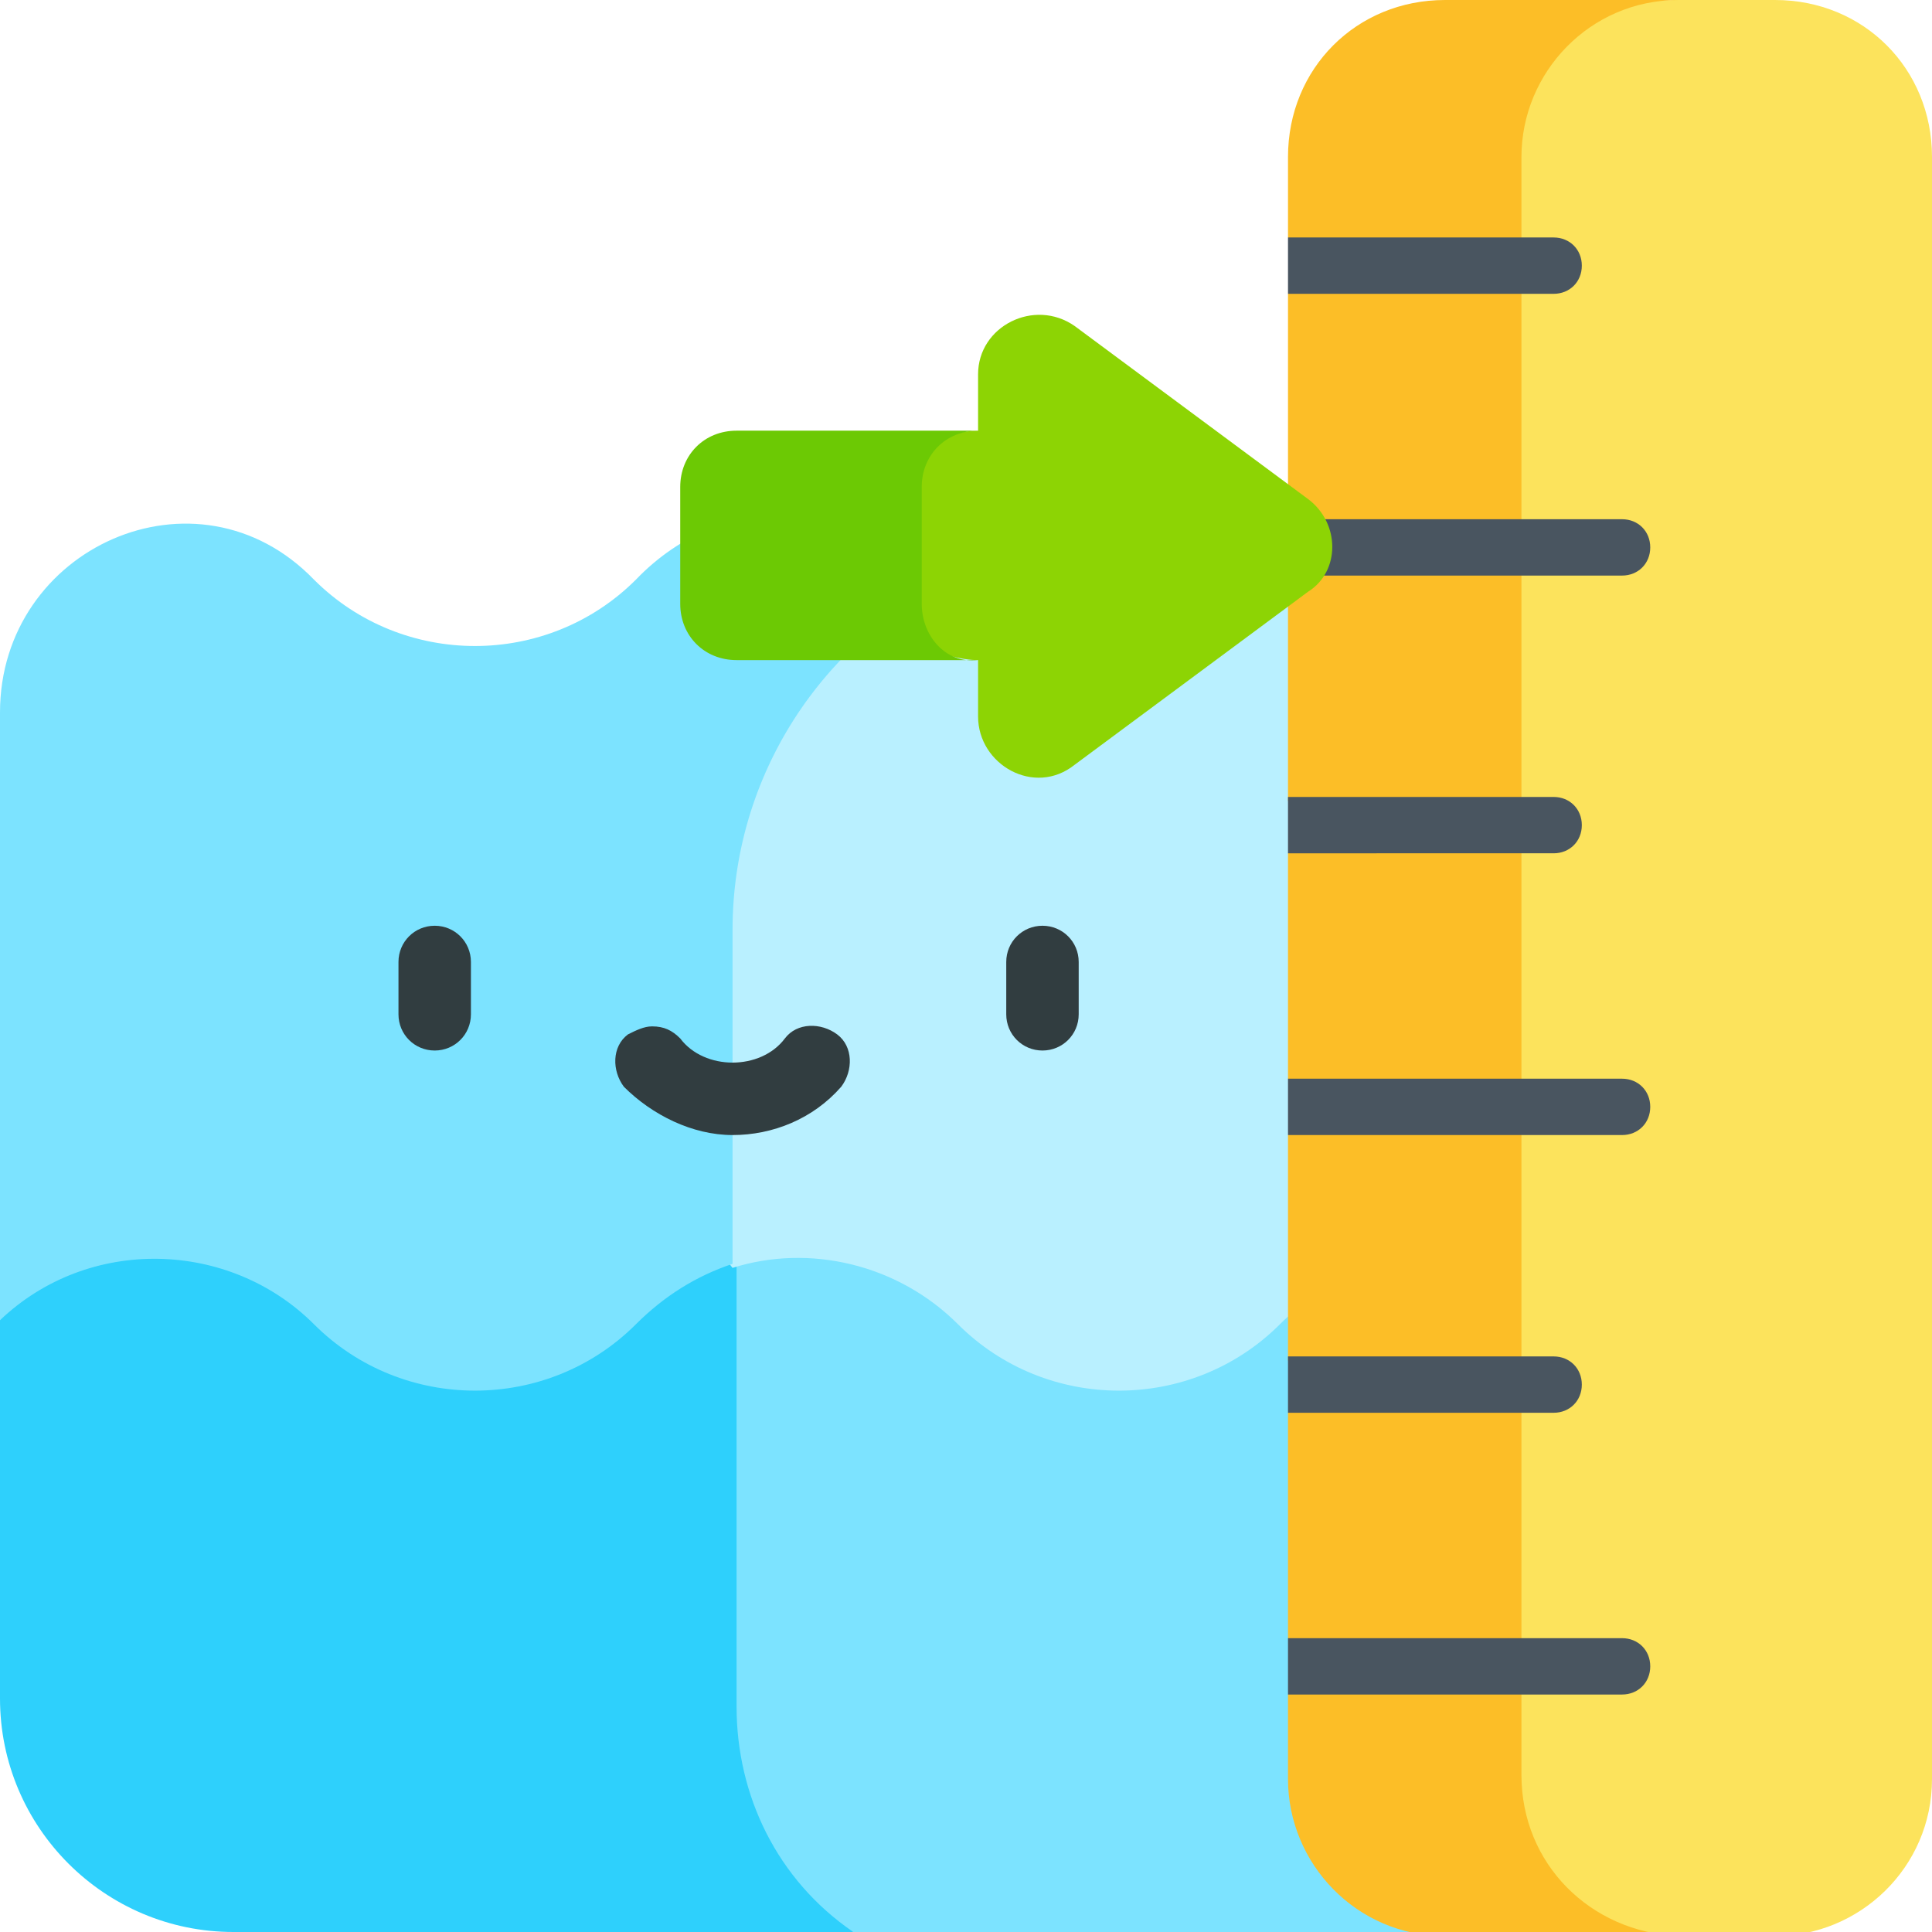 <?xml version="1.0" encoding="utf-8"?>
<!-- Generator: Adobe Illustrator 25.4.0, SVG Export Plug-In . SVG Version: 6.00 Build 0)  -->
<svg version="1.1" id="Capa_1" xmlns="http://www.w3.org/2000/svg" xmlns:xlink="http://www.w3.org/1999/xlink" x="0px" y="0px"
	 width="48px" height="48px" viewBox="0 0 48 48" style="enable-background:new 0 0 48 48;" xml:space="preserve">
<style type="text/css">
	.st0{fill:#7CE3FF;}
	.st1{fill:#2ED0FC;}
	.st2{fill:#B9F0FF;}
	.st3{fill:#313D40;}
	.st4{fill:#FCE35C;}
	.st5{fill:#FCBE27;}
	.st6{fill:#495560;}
	.st7{fill:#8DD404;}
	.st8{fill:#6CC904;}
</style>
<g>
	<g>
		<path class="st0" d="M17.1,23v24l4.1,1h21c3.2,0,5.8-2.6,5.8-5.8c0,0,0,0,0,0v-9.4L45.1,23L17.1,23z"/>
		<path class="st1" d="M18.3,42.4V23H1.9L0,32.8v9.4C0,45.4,2.6,48,5.8,48h15.4C19.3,46.7,18.3,44.6,18.3,42.4z"/>
	</g>
	<g>
		<path class="st2" d="M45.8,15.6c-2,0.7-4.4,0.4-6-1.2c-2.2-2.2-5.8-2.2-8,0c-2.2,2.2-5.8,2.2-8,0h-6.8V30l1.2,1.5
			c1.9-0.6,4.1-0.1,5.6,1.4c2.2,2.2,5.8,2.2,8,0c2.2-2.2,5.8-2.2,8,0c2.2,2.2,6,2.1,8.2-0.2c0-1,0-14.7,0-15.6
			C48,16,46.9,15.2,45.8,15.6L45.8,15.6z"/>
		<path class="st0" d="M15.8,14.4c-2.2,2.2-5.8,2.2-8,0c-2.9-3-7.8-0.8-7.8,3.3v18.1v6.4v-9.4c2.2-2.1,5.7-2,7.8,0.1
			c2.2,2.2,5.8,2.2,8,0c0.7-0.7,1.5-1.2,2.4-1.5c0-2.1,0-6.4,0-8.3c0-3.8,2.2-7.2,5.6-8.8C21.6,12.2,18,12.1,15.8,14.4L15.8,14.4z"
			/>
	</g>
	<g>
		<path class="st3" d="M10.8,23c-0.5,0-0.9,0.4-0.9,0.9v1.3c0,0.5,0.4,0.9,0.9,0.9s0.9-0.4,0.9-0.9v-1.3C11.7,23.4,11.3,23,10.8,23z
			"/>
		<path class="st3" d="M25.9,23c-0.5,0-0.9,0.4-0.9,0.9v1.3c0,0.5,0.4,0.9,0.9,0.9s0.9-0.4,0.9-0.9v-1.3C26.8,23.4,26.4,23,25.9,23z
			"/>
		<path class="st3" d="M18.2,28.2c1,0,2-0.4,2.7-1.2c0.3-0.4,0.3-1-0.1-1.3c-0.4-0.3-1-0.3-1.3,0.1c-0.3,0.4-0.8,0.6-1.3,0.6
			s-1-0.2-1.3-0.6c-0.2-0.2-0.4-0.3-0.7-0.3c-0.2,0-0.4,0.1-0.6,0.2c-0.4,0.3-0.4,0.9-0.1,1.3C16.2,27.7,17.2,28.2,18.2,28.2
			L18.2,28.2z"/>
	</g>
</g>
<g>
	<g>
		<path class="st4" d="M44.1,0h-2.5c-2.1,0-5.8,1.7-5.8,3.9v40.3c0,2.1,3.7,3.9,5.8,3.9h2.5c2.1,0,3.9-1.7,3.9-3.9V3.9
			C48,1.7,46.3,0,44.1,0z"/>
	</g>
	<g>
		<path class="st5" d="M37.8,44.1V3.9c0-2.1,1.7-3.9,3.9-3.9h-5.8C33.7,0,32,1.7,32,3.9v2h0l0.7,0.7L32,7.3h0v2.1h0v1.4h0v2.1h0
			l0.7,0.7L32,14.3h0v2.1h0v1.4h0v2.1h0l0.7,0.7L32,21.2h0v2.1h0v1.4h0v2.1h0l0.7,0.7L32,28.2h0v2.1h0v1.4h0v2.1h0l0.7,0.7L32,35.1
			h0v2.1h0v1.4h0v2.1h0l0.7,0.7L32,42.1h0v2.1c0,2.1,1.7,3.9,3.9,3.9h5.8C39.5,48,37.8,46.3,37.8,44.1L37.8,44.1z"/>
	</g>
	<g>
		<g>
			<g>
				<path class="st6" d="M39.3,6.6c0,0.4-0.3,0.7-0.7,0.7H32V5.9h6.6C39,5.9,39.3,6.2,39.3,6.6z"/>
			</g>
		</g>
		<g>
			<g>
				<path class="st6" d="M41,13.6c0,0.4-0.3,0.7-0.7,0.7H32v-1.4h8.3C40.7,12.9,41,13.2,41,13.6z"/>
			</g>
		</g>
		<g>
			<g>
				<path class="st6" d="M39.3,20.5c0,0.4-0.3,0.7-0.7,0.7H32v-1.4h6.6C39,19.8,39.3,20.1,39.3,20.5z"/>
			</g>
		</g>
		<g>
			<g>
				<path class="st6" d="M41,27.5c0,0.4-0.3,0.7-0.7,0.7H32v-1.4h8.3C40.7,26.8,41,27.1,41,27.5z"/>
			</g>
		</g>
		<g>
			<g>
				<path class="st6" d="M39.3,34.4c0,0.4-0.3,0.7-0.7,0.7H32v-1.4h6.6C39,33.7,39.3,34,39.3,34.4z"/>
			</g>
		</g>
		<g>
			<g>
				<path class="st6" d="M41,41.4c0,0.4-0.3,0.7-0.7,0.7H32v-1.4h8.3C40.7,40.7,41,41,41,41.4z"/>
			</g>
		</g>
	</g>
	<g>
		<g>
			<path class="st7" d="M32.5,12.4l-5.8-4.3c-1-0.7-2.4,0-2.4,1.2v1.4c-0.8,0-2.4,0.6-2.4,1.4V15c0,0.8,1.6,1.4,2.4,1.4h0v1.4
				c0,1.2,1.4,2,2.4,1.2l5.8-4.3C33.3,14.2,33.3,13,32.5,12.4z"/>
		</g>
		<g>
			<path class="st8" d="M22.9,15v-2.9c0-0.8,0.6-1.4,1.4-1.4h-6c-0.8,0-1.4,0.6-1.4,1.4V15c0,0.8,0.6,1.4,1.4,1.4h6
				C23.5,16.5,22.9,15.8,22.9,15z"/>
		</g>
	</g>
</g>
</svg>
